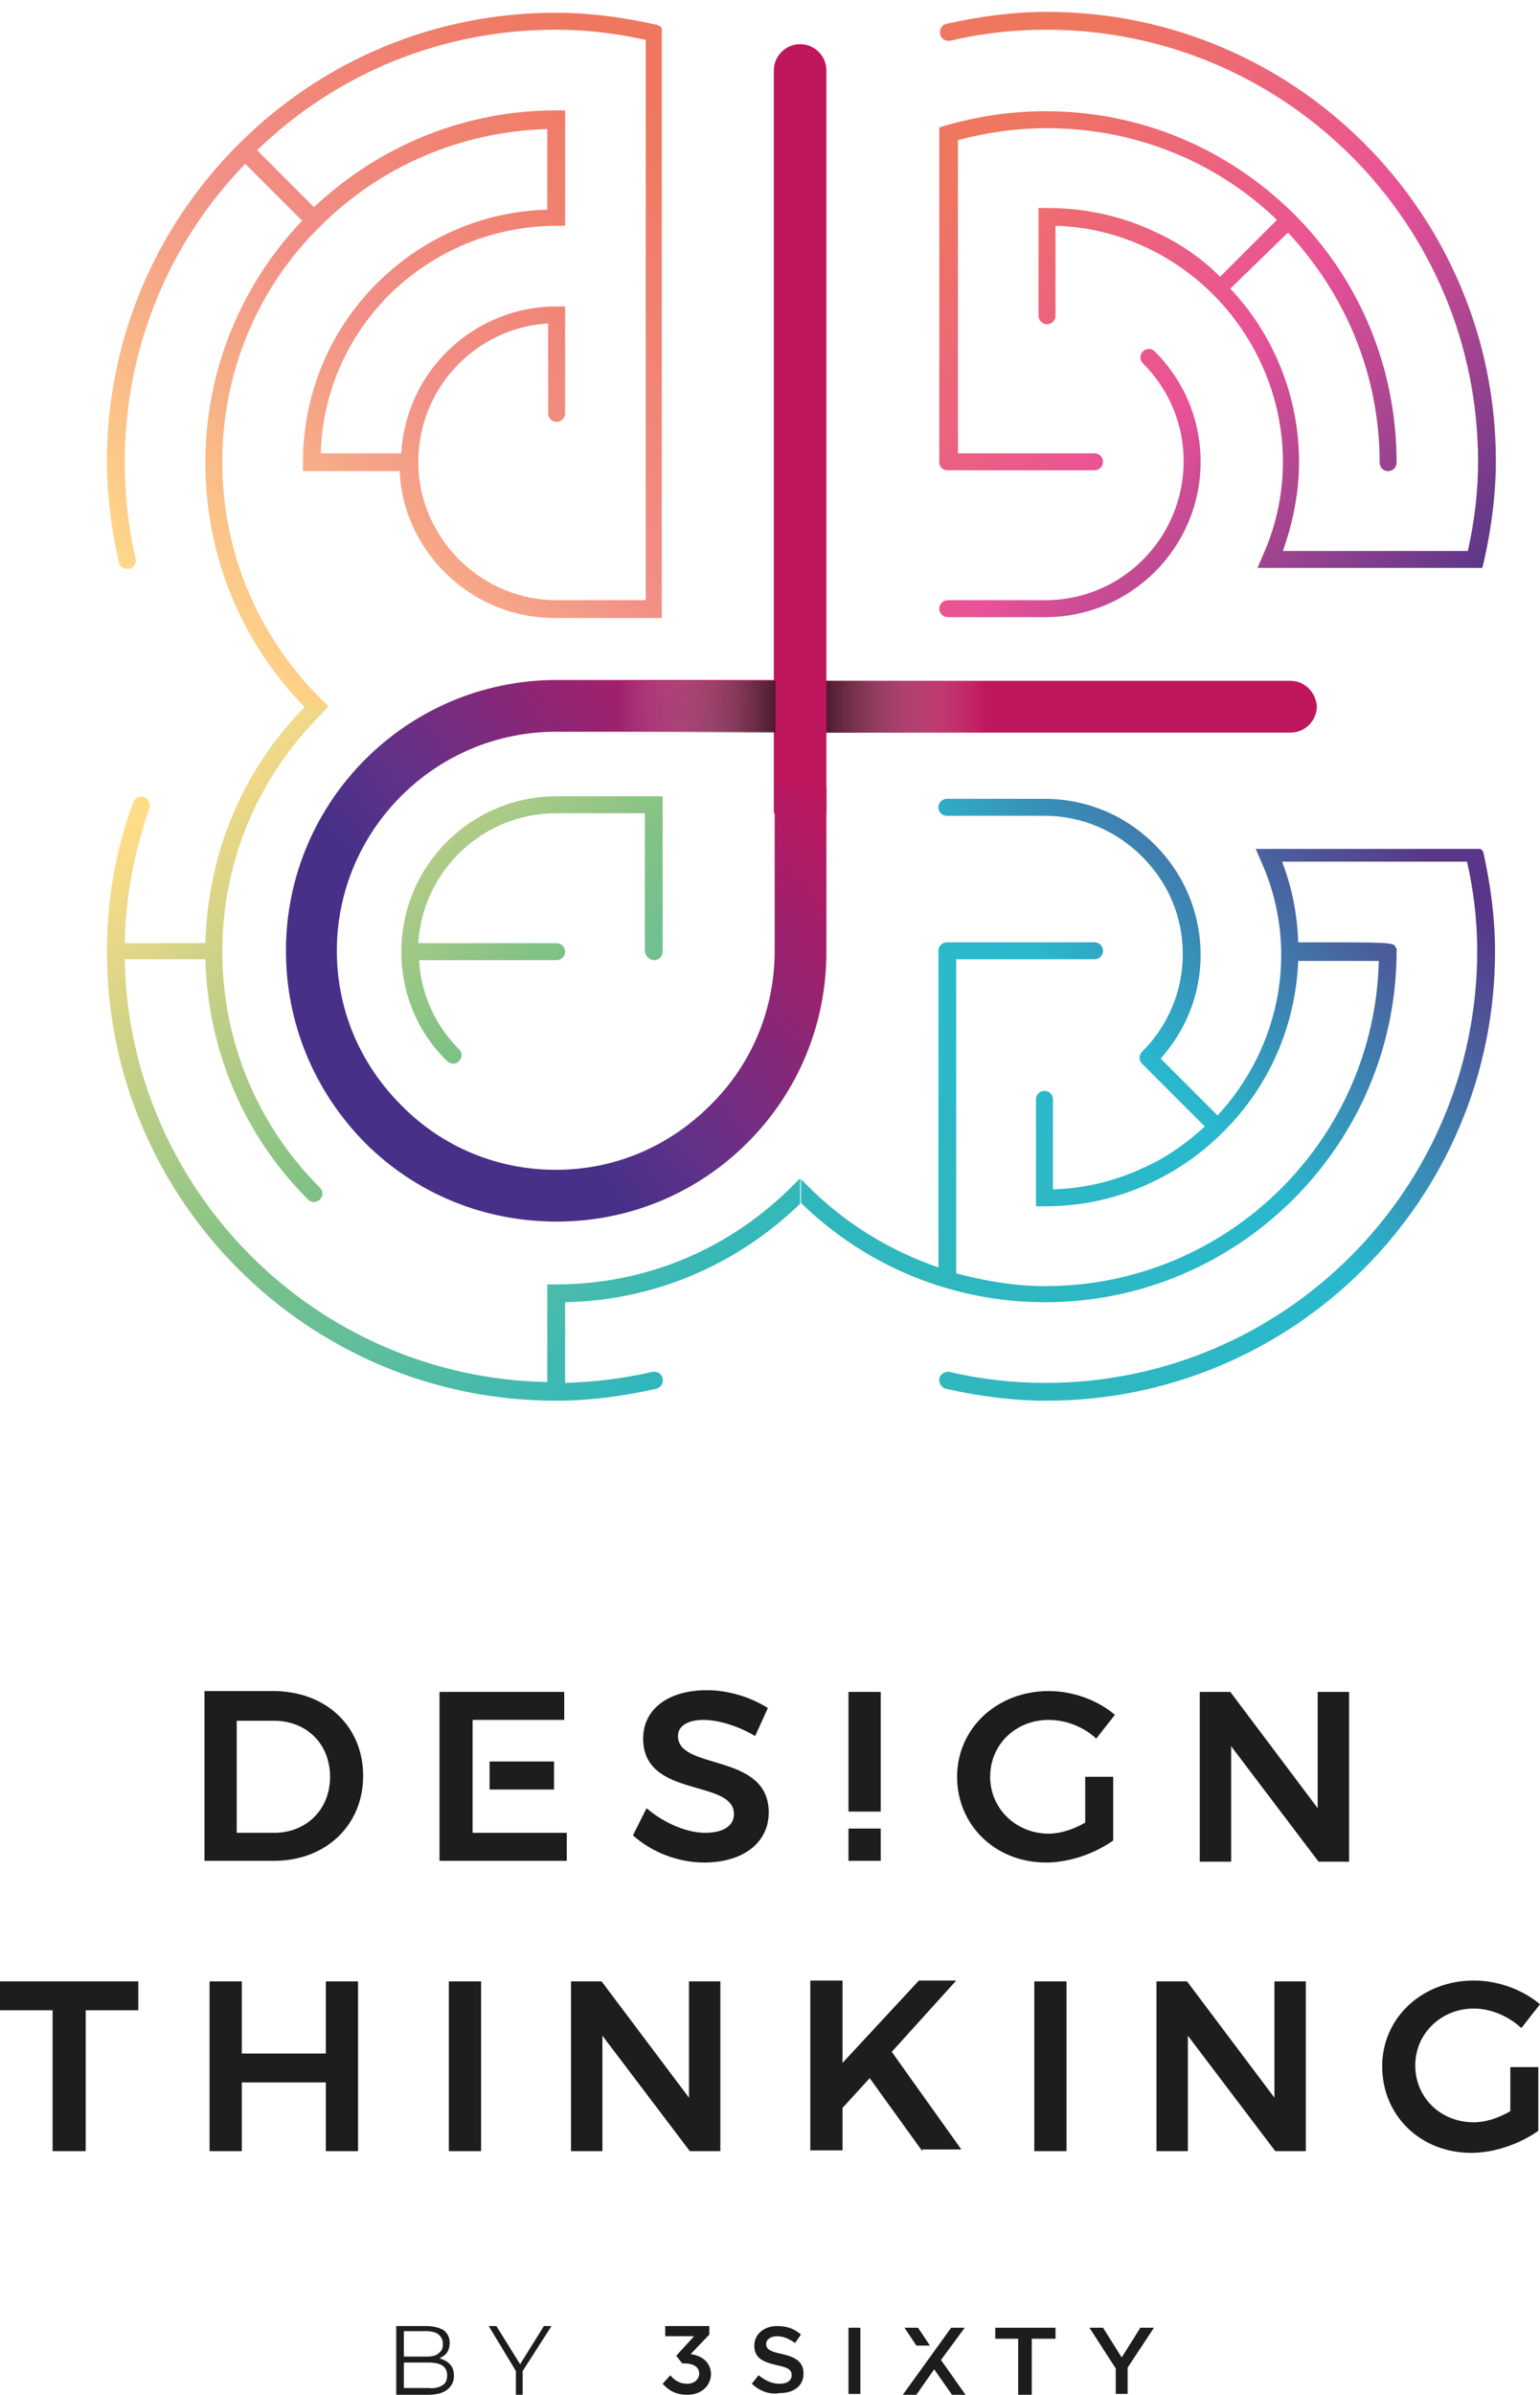 <?xml version="1.0" encoding="utf-8"?>
<!-- Generator: Adobe Illustrator 21.0.0, SVG Export Plug-In . SVG Version: 6.00 Build 0)  -->
<svg version="1.1" id="Layer_1" xmlns="http://www.w3.org/2000/svg" xmlns:xlink="http://www.w3.org/1999/xlink" x="0px" y="0px"
	 viewBox="0 0 181.5 282.1" style="enable-background:new 0 0 181.5 282.1;" xml:space="preserve">
<style type="text/css">
	.st0{clip-path:url(#XMLID_2_);}
	.st1{fill:url(#SVGID_1_);}
	.st2{fill:url(#SVGID_2_);}
	.st3{fill:url(#SVGID_3_);}
	.st4{fill:url(#SVGID_4_);}
	.st5{fill:#1D1D1B;}
	.st6{fill:#BF175D;}
	.st7{fill:url(#SVGID_5_);}
	.st8{opacity:0.7;fill:url(#SVGID_6_);}
	.st9{opacity:0.7;fill:url(#SVGID_7_);}
</style>
<g>
	<g>
		<defs>
			<path id="XMLID_20_" d="M110.7,54.4V15l0.7-0.2c3.8-1.1,7.8-1.7,11.8-1.7c11.1,0,21.4,4.3,29.3,12.1c7.8,7.8,12.1,18.2,12.1,29.3
				c0,0.6-0.5,1-1,1c-0.6,0-1-0.5-1-1c0-10.2-3.9-19.7-10.8-27.1L145,34c5.1,5.4,8.1,12.7,8.1,20.4c0,3.6-0.7,7.1-1.9,10.5H173
				c0.8-3.6,1.2-7.1,1.2-10.5c0-28.1-22.8-50.9-50.9-50.9c-3.7,0-7.5,0.4-11.3,1.3c-0.5,0.1-1.1-0.2-1.2-0.8
				c-0.1-0.5,0.2-1.1,0.8-1.2c4-0.9,7.9-1.4,11.8-1.4c29.2,0,52.9,23.7,52.9,52.9c0,3.8-0.5,7.8-1.4,11.8l-0.2,0.8h-26.5l0.6-1.4
				c1.6-3.5,2.4-7.3,2.4-11.1c0-10.7-6.3-20.6-16-25.2c-3.4-1.6-7-2.5-10.8-2.6v10.6c0,0.6-0.5,1-1,1c-0.6,0-1-0.5-1-1V24.5h1h0
				c4.4,0,8.7,0.9,12.7,2.8c2.9,1.3,5.5,3.1,7.7,5.3l6.7-6.7c-7.3-7-16.9-10.8-27.1-10.8c-3.6,0-7.1,0.5-10.5,1.4v36.9H129
				c0.6,0,1,0.5,1,1c0,0.6-0.5,1-1,1h-17.3C111.1,55.4,110.7,55,110.7,54.4z M174.8,100.3c0.9,4,1.4,7.9,1.4,11.8
				c0,29.2-23.7,52.9-52.9,52.9c-3.8,0-7.8-0.5-11.8-1.4c-0.5-0.1-0.9-0.7-0.8-1.2c0.1-0.5,0.7-0.9,1.2-0.8
				c3.8,0.9,7.6,1.3,11.3,1.3c28.1,0,50.9-22.8,50.9-50.9c0-3.4-0.4-7-1.2-10.5h-21.8c1.2,3.1,1.8,6.3,1.9,9.5
				c11.2,0,11.2,0,11.5,0.6l0.1,0.2v0.2c0,22.8-18.6,41.4-41.4,41.4c0,0,0,0,0,0c-10.9,0-21.1-4.2-28.8-11.7
				c-7.5,7.3-17.3,11.5-27.8,11.7v9.5c3.4-0.1,6.8-0.5,10.3-1.3c0.5-0.1,1.1,0.2,1.2,0.8c0.1,0.5-0.2,1.1-0.8,1.2
				c-4,0.9-7.9,1.4-11.8,1.4c-29.2,0-52.9-23.7-52.9-52.9l0,0l0,0l0,0c0-6,1-11.9,3.1-17.6c0.2-0.5,0.8-0.8,1.3-0.6
				c0.5,0.2,0.8,0.8,0.6,1.3c-1.8,5.2-2.8,10.5-2.9,15.9h9.5c0.3-10.5,4.3-20.3,11.7-27.8c-7.6-7.8-11.7-18-11.7-28.8
				c0-10.7,4.1-20.8,11.4-28.5l-6.7-6.7c-9.2,9.5-14.2,22-14.2,35.2c0,3.7,0.4,7.5,1.3,11.3c0.1,0.5-0.2,1.1-0.8,1.2
				c-0.1,0-0.2,0-0.2,0c-0.5,0-0.9-0.3-1-0.8c-0.9-4-1.4-7.9-1.4-11.8c0-14.1,5.5-27.4,15.5-37.4l0,0l0,0l0,0
				C38.1,7,51.4,1.5,65.5,1.5c0,0,0,0,0,0c3.8,0,7.8,0.5,11.8,1.4c0,0,0.1,0,0.1,0c0.1,0,0.1,0.1,0.2,0.1c0.1,0,0.1,0.1,0.2,0.1
				c0.1,0,0.1,0.1,0.1,0.1c0,0,0.1,0.1,0.1,0.2C78,3.4,78,3.5,78,3.6c0,0.1,0,0.1,0,0.2c0,0,0,0.1,0,0.1v68.9l-12.6,0l0,0
				c-4.9,0-9.5-1.9-13-5.4c-3.2-3.2-5.1-7.4-5.3-11.9H35.7v-1c0-8,3.1-15.5,8.7-21.1c5.4-5.4,12.5-8.5,20.1-8.7l0-9.5
				c-10.1,0.3-19.6,4.3-26.8,11.5c0,0,0,0,0,0c0,0,0,0,0,0C30.3,34,26.2,43.9,26.2,54.4c0,10.7,4.2,20.6,11.8,28.1l0.7,0.7L38,84
				c-7.6,7.5-11.8,17.5-11.8,28.1c0,0,0,0,0,0c0,0,0,0,0,0c0,10.5,4.1,20.4,11.5,27.8c0.4,0.4,0.4,1,0,1.4c-0.2,0.2-0.5,0.3-0.7,0.3
				c-0.3,0-0.5-0.1-0.7-0.3c-7.6-7.6-11.8-17.6-12.1-28.3h-9.5c0.5,27.3,22.6,49.3,49.8,49.8v-11.5h1h0c10.7,0,20.6-4.2,28.1-11.8
				l0.7-0.7l0.7,0.7c4.4,4.5,9.8,7.8,15.6,9.8v-37.3c0-0.6,0.5-1,1-1H129c0.6,0,1,0.5,1,1c0,0.6-0.5,1-1,1h-16.3V150
				c3.4,0.9,6.9,1.5,10.5,1.5c0,0,0,0,0,0c21.4,0,38.8-17.1,39.3-38.3c-2.2,0-7.4,0-9.5,0c-0.3,7.6-3.4,14.7-8.7,20
				c0,0,0,0.1-0.1,0.1c0,0-0.1,0-0.1,0.1c-2.4,2.4-5.2,4.4-8.4,5.9c-4,1.9-8.2,2.8-12.6,2.8c0,0,0,0,0,0h-1v-12.6c0-0.6,0.5-1,1-1
				c0.6,0,1,0.5,1,1v10.6c3.8-0.1,7.4-1,10.8-2.6c2.7-1.2,5-2.9,7.1-4.8l-7.4-7.4c-0.4-0.4-0.4-1,0-1.4c0,0,0,0,0,0
				c3.1-3.1,4.8-7.2,4.8-11.5c0-4.4-1.7-8.4-4.8-11.5c-3.1-3.1-7.2-4.8-11.5-4.8h-11.5c-0.6,0-1-0.5-1-1c0-0.6,0.5-1,1-1h11.5
				c4.9,0,9.5,1.9,13,5.4c3.5,3.5,5.4,8.1,5.4,13c0,4.6-1.7,8.8-4.7,12.2l6.7,6.7c4.7-5.1,7.5-11.8,7.5-18.9c0-3.8-0.8-7.6-2.4-11.1
				l-0.6-1.4h26.5L174.8,100.3z M65.5,3.5c-13.2,0-25.7,5-35.2,14.2l6.7,6.7C44.8,17.1,54.8,13,65.6,13h1l0,13.6h-1h0
				c-7.4,0-14.4,2.9-19.7,8.1c-5,5-7.9,11.6-8.1,18.7h9.5c0.5-9.6,8.5-17.3,18.3-17.3h1v12.6c0,0.6-0.5,1-1,1c-0.6,0-1-0.5-1-1V38.1
				c-8.5,0.5-15.3,7.6-15.3,16.3c0,4.3,1.7,8.4,4.8,11.5c3.1,3.1,7.2,4.8,11.5,4.8l0,0l10.5,0v-66C72.5,3.9,69,3.5,65.5,3.5
				L65.5,3.5z M123.2,70.7h-11.5c-0.6,0-1,0.5-1,1c0,0.6,0.5,1,1,1h11.5c10.1,0,18.3-8.2,18.3-18.3c0-4.9-1.9-9.5-5.4-13
				c-0.4-0.4-1-0.4-1.4,0c-0.4,0.4-0.4,1,0,1.4c3.1,3.1,4.8,7.2,4.8,11.5C139.5,63.4,132.2,70.7,123.2,70.7z M77.1,113.1
				c0.6,0,1-0.5,1-1V93.8H65.6c-10.1,0-18.3,8.2-18.3,18.3c0,0,0,0,0,0c0,0,0,0,0,0c0,4.9,1.9,9.5,5.4,12.9c0.2,0.2,0.5,0.3,0.7,0.3
				c0.3,0,0.5-0.1,0.7-0.3c0.4-0.4,0.4-1,0-1.4c-2.8-2.8-4.5-6.5-4.7-10.5h16.2c0.6,0,1-0.5,1-1c0-0.6-0.5-1-1-1H49.3
				c0.5-8.5,7.6-15.3,16.2-15.3h10.5v16.3C76.1,112.6,76.5,113.1,77.1,113.1z"/>
		</defs>
		<clipPath id="XMLID_2_">
			<use xlink:href="#XMLID_20_"  style="overflow:visible;"/>
		</clipPath>
		<g class="st0">
			
				<linearGradient id="SVGID_1_" gradientUnits="userSpaceOnUse" x1="75.35" y1="-111.755" x2="135.737" y2="-172.142" gradientTransform="matrix(1 0 0 1 -55.719 186.512)">
				<stop  offset="0" style="stop-color:#FFDC88"/>
				<stop  offset="0.5" style="stop-color:#F28F87"/>
				<stop  offset="1" style="stop-color:#EF775F"/>
			</linearGradient>
			<rect x="11.1" class="st1" width="83.2" height="83.2"/>
			
				<linearGradient id="SVGID_2_" gradientUnits="userSpaceOnUse" x1="168.933" y1="-167.69" x2="224.285" y2="-112.337" gradientTransform="matrix(1 0 0 1 -55.719 186.512)">
				<stop  offset="0" style="stop-color:#EF775F"/>
				<stop  offset="0.5" style="stop-color:#E95297"/>
				<stop  offset="1" style="stop-color:#593688"/>
			</linearGradient>
			<rect x="94.4" class="st2" width="83.2" height="83.2"/>
			
				<linearGradient id="SVGID_3_" gradientUnits="userSpaceOnUse" x1="220.079" y1="-90.002" x2="162.452" y2="-32.375" gradientTransform="matrix(1 0 0 1 -55.719 186.512)">
				<stop  offset="0" style="stop-color:#593688"/>
				<stop  offset="0.5" style="stop-color:#29B8CE"/>
				<stop  offset="1" style="stop-color:#30B7BC"/>
			</linearGradient>
			<rect x="94.4" y="83.2" class="st3" width="83.2" height="83.2"/>
			
				<linearGradient id="SVGID_4_" gradientUnits="userSpaceOnUse" x1="76.237" y1="-93.901" x2="138.708" y2="-31.429" gradientTransform="matrix(1 0 0 1 -55.719 186.512)">
				<stop  offset="0" style="stop-color:#FFDC88"/>
				<stop  offset="0.5" style="stop-color:#81C285"/>
				<stop  offset="1" style="stop-color:#30B7BC"/>
			</linearGradient>
			<rect x="11.1" y="83.2" class="st4" width="83.2" height="83.2"/>
		</g>
	</g>
	<g>
		<path class="st5" d="M16.3,233.4v3.4h-6.2v16.6H6.2v-16.6H0v-3.4H16.3z"/>
		<path class="st5" d="M28.5,233.4v8.5h9.9v-8.5h3.8v20h-3.8v-8.1h-9.9v8.1h-3.8v-20H28.5z"/>
		<path class="st5" d="M56.7,233.4v20h-3.8v-20H56.7z"/>
		<path class="st5" d="M70.9,233.4l10.3,13.7v-13.7h3.7v20h-3.6L71,239.8v13.6h-3.7v-20H70.9z"/>
		<path class="st5" d="M108.7,253.4l-6.2-8.6l-3.2,3.5v5h-3.8v-20h3.8v9.7l9-9.7h4.4l-7.6,8.4l8.2,11.5H108.7z"/>
		<path class="st5" d="M125.7,233.4v20h-3.8v-20H125.7z"/>
		<path class="st5" d="M139.9,233.4l10.3,13.7v-13.7h3.7v20h-3.6L140,239.8v13.6h-3.7v-20H139.9z"/>
		<path class="st5" d="M178,243.5h3.3v7.5c-2.1,1.5-5.1,2.6-7.9,2.6c-6,0-10.5-4.4-10.5-10.2c0-5.7,4.7-10.1,10.8-10.1
			c2.9,0,5.8,1.1,7.8,2.8l-2.2,2.8c-1.5-1.4-3.6-2.3-5.6-2.3c-3.8,0-6.9,2.9-6.9,6.7c0,3.8,3,6.7,6.9,6.7c1.4,0,2.9-0.5,4.3-1.3
			V243.5z"/>
		<path class="st5" d="M42.8,209.2c0,5.8-4.4,10-10.5,10h-8.2v-20h8.3C38.5,199.3,42.8,203.4,42.8,209.2z M38.9,209.3
			c0-3.9-2.8-6.6-6.6-6.6h-4.4v13.2h4.6C36.2,215.8,38.9,213.1,38.9,209.3z"/>
		<path class="st5" d="M82.9,202.6c-1.8,0-3,0.7-3,1.9c0,4.1,10.7,1.9,10.7,9c0,3.7-3.2,5.9-7.6,5.9c-3.2,0-6.3-1.3-8.4-3.2l1.6-3.2
			c2.1,1.8,4.8,2.9,6.9,2.9c2.1,0,3.4-0.8,3.4-2.2c0-4.2-10.7-1.8-10.7-8.9c0-3.5,3-5.7,7.5-5.7c2.7,0,5.3,0.9,7.2,2.1l-1.5,3.3
			C86.8,203.2,84.5,202.6,82.9,202.6z"/>
		<path class="st5" d="M127.9,209.3h3.3v7.5c-2.1,1.5-5.1,2.6-7.9,2.6c-6,0-10.5-4.4-10.5-10.1c0-5.7,4.7-10.1,10.8-10.1
			c2.9,0,5.8,1.1,7.8,2.8l-2.2,2.8c-1.5-1.4-3.6-2.2-5.6-2.2c-3.9,0-6.9,2.9-6.9,6.7c0,3.8,3.1,6.7,6.9,6.7c1.4,0,2.9-0.5,4.3-1.3
			V209.3z"/>
		<path class="st5" d="M145,199.3l10.3,13.7v-13.7h3.7v20h-3.6l-10.3-13.6v13.6h-3.7v-20H145z"/>
		<g>
			<polygon class="st5" points="55.7,215.9 55.7,202.6 66.5,202.6 66.5,199.3 51.8,199.3 51.8,219.2 66.8,219.2 66.8,215.9 			"/>
			<rect x="57.7" y="207.5" class="st5" width="7.6" height="3.3"/>
		</g>
		<g>
			<rect x="100" y="199.3" class="st5" width="3.8" height="14.1"/>
			<rect x="100" y="215.4" class="st5" width="3.8" height="3.8"/>
		</g>
	</g>
	<g>
		<path class="st6" d="M97.4,95.8V8.3c0-1.7-1.4-3.1-3.1-3.1c-1.7,0-3.1,1.4-3.1,3.1v87.5H97.4z"/>
		<linearGradient id="SVGID_5_" gradientUnits="userSpaceOnUse" x1="56.105" y1="119.474" x2="94.51" y2="89.461">
			<stop  offset="0" style="stop-color:#483088"/>
			<stop  offset="0.218" style="stop-color:#623289"/>
			<stop  offset="1" style="stop-color:#BF175D"/>
		</linearGradient>
		<path class="st7" d="M97.4,92.7h-6.1v19.3l0,0h0c0,6.9-2.7,13.4-7.6,18.2c-4.9,4.9-11.3,7.6-18.2,7.6h0c-6.9,0-13.4-2.7-18.2-7.6
			c-4.9-4.9-7.6-11.3-7.6-18.2c0-14.2,11.6-25.8,25.8-25.8v0l0,0h28.8v-6.1H65.6l0,0v0c-17.6,0-31.9,14.3-31.9,31.9
			c0,8.5,3.3,16.5,9.3,22.6c6,6,14,9.3,22.6,9.3c0,0,0,0,0,0c8.5,0,16.5-3.3,22.5-9.3c6-6,9.3-14,9.3-22.5h0l0,0V92.7z"/>
		<path class="st6" d="M152.1,80.2H94.4v6.1h57.7c1.7,0,3.1-1.4,3.1-3.1C155.1,81.6,153.8,80.2,152.1,80.2z"/>
		
			<linearGradient id="SVGID_6_" gradientUnits="userSpaceOnUse" x1="-1313.924" y1="-899.664" x2="-1295.14" y2="-899.664" gradientTransform="matrix(-1 0 0 -1 -1197.697 -816.424)">
			<stop  offset="0" style="stop-color:#FFFFFF;stop-opacity:0"/>
			<stop  offset="1" style="stop-color:#1D1D1B"/>
		</linearGradient>
		<rect x="97.4" y="80.2" class="st8" width="18.8" height="6.1"/>
		
			<linearGradient id="SVGID_7_" gradientUnits="userSpaceOnUse" x1="95.952" y1="82.942" x2="114.532" y2="82.942" gradientTransform="matrix(1 1.000000e-04 0 1 -23.217 0.285)">
			<stop  offset="0" style="stop-color:#FFFFFF;stop-opacity:0"/>
			<stop  offset="1" style="stop-color:#1D1D1B"/>
		</linearGradient>
		<rect x="72.8" y="80.2" class="st9" width="18.6" height="6.1"/>
	</g>
	<g>
		<g>
			<g>
				<path class="st5" d="M53.1,278.6c0.3,0.3,0.4,0.8,0.4,1.3c0,0.7-0.3,1.2-0.8,1.6c-0.5,0.4-1.3,0.6-2.3,0.6h-3.7V274h3.5
					c0.9,0,1.6,0.2,2.1,0.5c0.5,0.4,0.7,0.9,0.7,1.5c0,0.4-0.1,0.8-0.3,1.1c-0.2,0.3-0.5,0.5-0.9,0.7
					C52.4,278,52.8,278.2,53.1,278.6z M47.6,274.7v2.9h2.6c0.7,0,1.2-0.1,1.5-0.4c0.4-0.3,0.5-0.6,0.5-1.1c0-0.5-0.2-0.8-0.5-1.1
					c-0.4-0.3-0.9-0.4-1.5-0.4H47.6z M52.1,281c0.4-0.2,0.6-0.6,0.6-1.2c0-1-0.7-1.5-2.2-1.5h-2.9v3h2.9
					C51.2,281.4,51.8,281.2,52.1,281z"/>
				<path class="st5" d="M61.6,279.3v2.8h-0.8v-2.8l-3.2-5.3h0.9l2.8,4.5l2.8-4.5h0.9L61.6,279.3z"/>
			</g>
		</g>
		<g>
			<rect x="100" y="274.2" class="st5" width="1.4" height="7.8"/>
			<path class="st5" d="M120.1,275.5h-2.8v-1.3h7.1v1.3h-2.8v6.6h-1.6V275.5z"/>
			<path class="st5" d="M131.5,279l-3.1-4.8h1.6l2.2,3.5l2.2-3.5h1.6l-3.1,4.7v3.1h-1.4V279z"/>
			<path class="st5" d="M88.6,280.8l0.8-1c0.8,0.6,1.5,1,2.5,1c0.9,0,1.4-0.4,1.4-1v0c0-0.6-0.3-0.9-1.8-1.2
				c-1.7-0.4-2.6-0.9-2.6-2.3v0c0-1.3,1.1-2.3,2.7-2.3c1.1,0,2,0.3,2.8,1l-0.7,1c-0.7-0.5-1.4-0.8-2.1-0.8c-0.8,0-1.3,0.4-1.3,0.9v0
				c0,0.6,0.4,0.9,1.9,1.2c1.7,0.4,2.5,1,2.5,2.3v0c0,1.5-1.2,2.3-2.8,2.3C90.7,282.1,89.6,281.7,88.6,280.8z"/>
			<path class="st5" d="M81.4,277.3l2.2-2.3v-1h-5.2v1.2h3.4l-2.1,2.3l0.7,0.9h0.2c1.1,0,1.8,0.4,1.8,1.2v0c0,0.7-0.6,1.2-1.4,1.2
				c-0.9,0-1.5-0.4-2-1l-0.9,1c0.7,0.8,1.6,1.3,2.9,1.3c1.7,0,2.8-1.1,2.8-2.5v0C83.7,278.1,82.6,277.5,81.4,277.3z"/>
			<g>
				<polygon class="st5" points="110.9,278 113.7,274.2 112.1,274.2 106.4,282.1 108,282.1 110.1,279.1 112.2,282.1 113.8,282.1 
									"/>
				<polygon class="st5" points="109.6,276.3 108.2,274.2 106.6,274.2 108,276.3 				"/>
			</g>
		</g>
	</g>
</g>
</svg>
